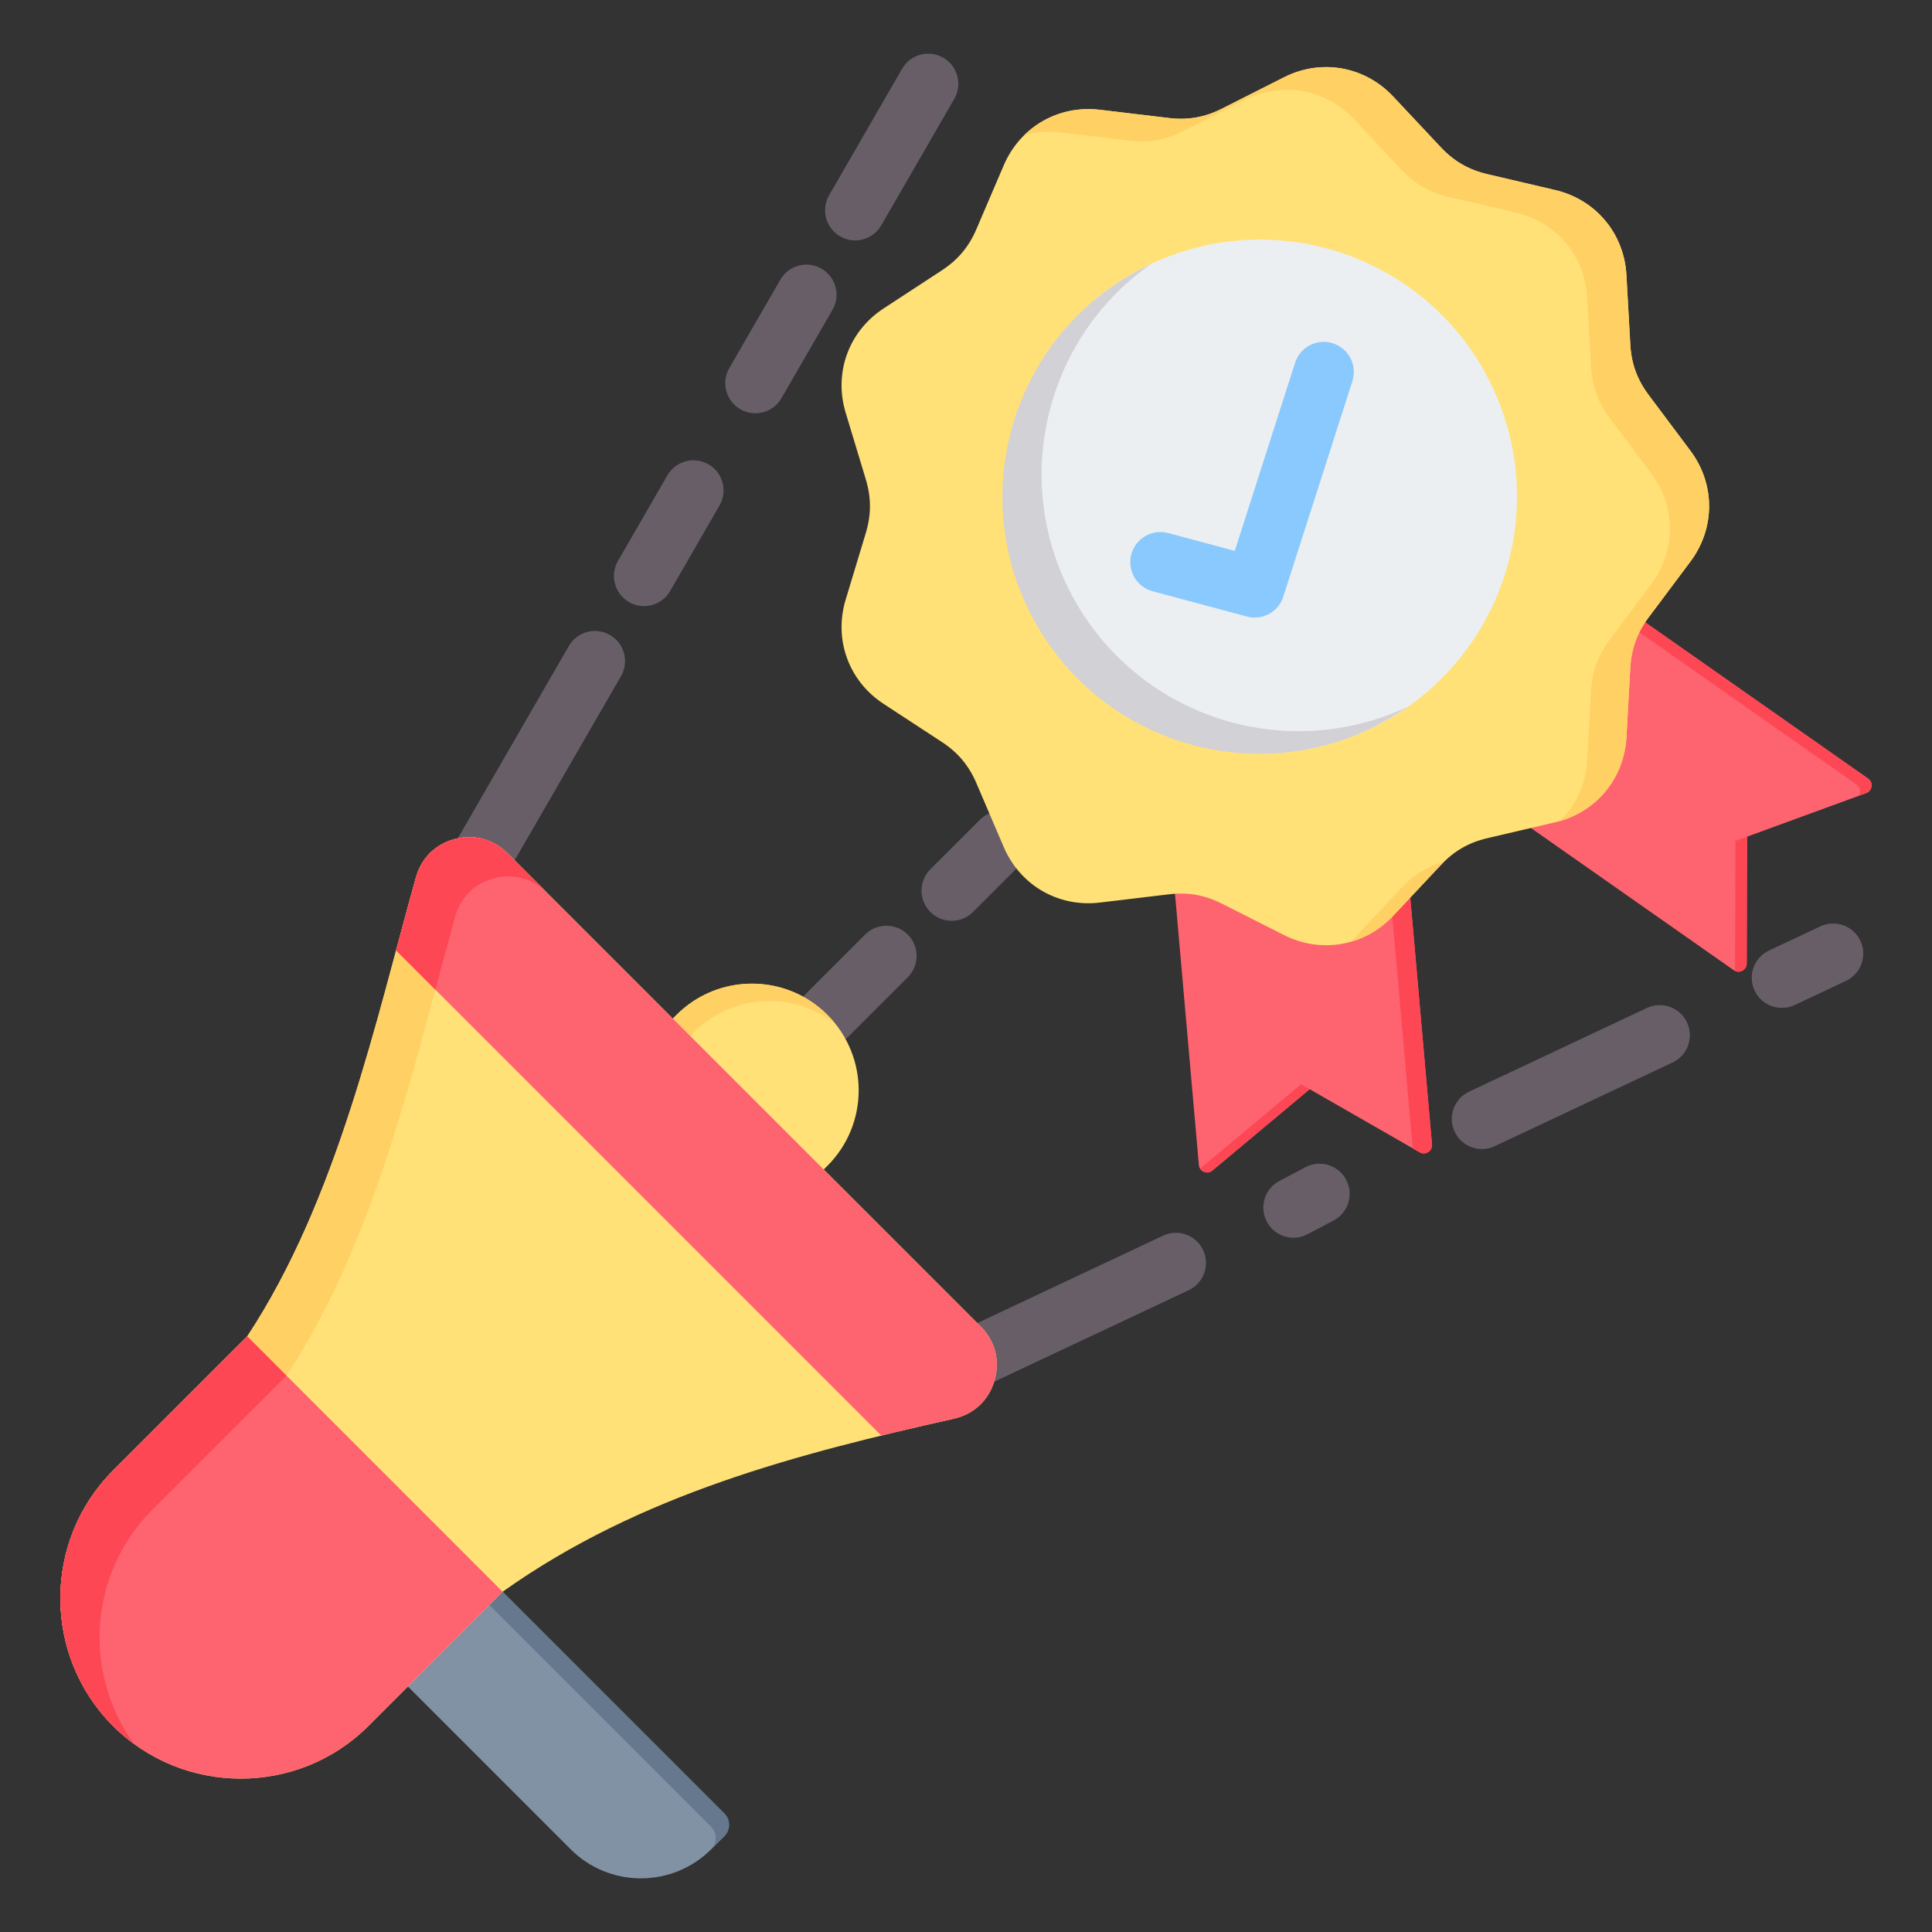 <svg xmlns="http://www.w3.org/2000/svg" id="Layer_1" viewBox="0 0 512 512"><rect x="0" y="0" width="512" height="512" fill="#333333" stroke="none"/><g clip-rule="evenodd" fill-rule="evenodd"><path d="m256.775 369.321c-3.987 1.881-8.744.174-10.625-3.813s-.174-8.744 3.813-10.625l58.25-27.412c3.987-1.881 8.744-.174 10.625 3.813s.174 8.744-3.813 10.625zm-31.843-94.704c-3.124 3.124-8.189 3.124-11.312 0-3.124-3.124-3.124-8.189 0-11.312l15.634-15.634c3.124-3.124 8.189-3.124 11.312 0 3.124 3.124 3.124 8.189 0 11.312zm32.936-32.937 13.119-13.119c3.124-3.124 3.124-8.189 0-11.312-3.124-3.124-8.189-3.124-11.312 0l-13.119 13.119c-3.124 3.124-3.124 8.189 0 11.312 3.123 3.124 8.188 3.124 11.312 0zm-123.085-10.902c-2.209 3.814-7.092 5.115-10.906 2.906s-5.115-7.092-2.906-10.906l29.783-51.585c2.209-3.814 7.092-5.115 10.906-2.906s5.115 7.092 2.906 10.906zm42.803-74.138c-2.209 3.814-7.092 5.115-10.906 2.906s-5.115-7.092-2.906-10.906l13.09-22.672c2.209-3.814 7.092-5.115 10.906-2.906s5.115 7.092 2.906 10.906zm29.503-51.101c-2.209 3.814-7.092 5.115-10.906 2.906s-5.115-7.092-2.906-10.906l13.529-23.433c2.209-3.814 7.092-5.115 10.906-2.906s5.115 7.092 2.906 10.906zm26.45-45.812c-2.209 3.814-7.092 5.115-10.906 2.906s-5.115-7.092-2.906-10.906l19.355-33.524c2.209-3.814 7.092-5.115 10.906-2.906s5.115 7.092 2.906 10.906zm112.955 267.364c-3.901 2.054-8.728.557-10.781-3.344-2.054-3.9-.557-8.728 3.344-10.781l6.915-3.652c3.901-2.054 8.728-.557 10.781 3.344 2.054 3.901.557 8.728-3.344 10.781zm49.634-23.349c-3.987 1.881-8.744.174-10.625-3.813s-.174-8.744 3.813-10.625l47.123-22.175c3.987-1.881 8.744-.174 10.625 3.813s.174 8.744-3.813 10.625zm79.489-37.407c-3.987 1.881-8.744.174-10.625-3.813s-.174-8.744 3.813-10.625l13.592-6.396c3.987-1.881 8.744-.174 10.625 3.813s.174 8.744-3.813 10.625z" fill="#685e68"></path><g><path d="m191.966 480.598-66.604-66.605-25.106 25.106 50.999 50.999c10.242 10.242 26.951 10.242 37.193 0l3.519-3.519c1.646-1.647 1.646-4.334-.001-5.981z" fill="#8192a5"></path><path d="m191.966 480.598-66.605-66.605-25.106 25.105v.001l21.588-21.587 66.604 66.605c1.647 1.647 1.647 4.333 0 5.981l3.519-3.519c1.647-1.647 1.647-4.334 0-5.981z" fill="#65788e"></path><path d="m219.276 268.96c-11.044-11.044-28.949-11.044-39.993 0-.327.327-3.017 3.033-3.325 3.373l39.945 39.945c.339-.308 3.045-2.997 3.373-3.325 11.043-11.043 11.044-28.949 0-39.993z" fill="#ffe177"></path><path d="m219.276 268.96c-11.044-11.043-28.949-11.043-39.993 0-.327.327-3.016 3.034-3.325 3.374l4.605 4.605c.309-.34 2.998-3.046 3.325-3.373 10.265-10.265 26.456-10.987 37.557-2.17-.669-.843-1.39-1.657-2.169-2.436z" fill="#ffd064"></path><path d="m133.201 421.832-35.559 35.56c-18.613 18.612-49.069 18.612-67.682-.001-18.612-18.612-18.612-49.069.001-67.681l35.561-35.56c23.996-36.43 34.071-83.667 44.715-121.66 1.432-5.11 5.178-8.793 10.312-10.138 5.134-1.344 10.204.03 13.957 3.782l125.381 125.382c3.847 3.847 5.197 9.099 3.681 14.324-1.515 5.225-5.466 8.939-10.775 10.131-40.733 9.141-83.168 19.927-119.592 45.861z" fill="#ffe177"></path><path d="m35.563 462.19c-1.961-1.432-3.836-3.031-5.603-4.798-18.612-18.612-18.612-49.069.001-67.681l35.561-35.559c23.996-36.43 34.071-83.667 44.715-121.66 1.432-5.11 5.178-8.793 10.312-10.138 5.134-1.344 10.204.029 13.957 3.782l125.382 125.382.019.02-115-115c-3.753-3.753-8.823-5.127-13.957-3.783-5.134 1.345-8.88 5.027-10.312 10.138-10.644 37.992-20.719 85.23-44.715 121.66l-35.561 35.559c-16.846 16.845-18.445 43.39-4.799 62.078z" fill="#ffd064"></path><path d="m178.33 269.961-43.825-43.825c-3.753-3.753-8.823-5.127-13.957-3.782-5.134 1.344-8.88 5.027-10.312 10.137-1.748 6.238-3.48 12.726-5.261 19.374l128.575 128.577c6.436-1.564 12.86-3.038 19.242-4.469 5.308-1.191 9.259-4.906 10.775-10.131 1.515-5.225.165-10.477-3.682-14.324l-41.611-41.612z" fill="#fe646f"></path><path d="m144.898 236.53-10.394-10.393c-3.752-3.753-8.823-5.127-13.957-3.783-5.133 1.344-8.88 5.028-10.312 10.138-1.748 6.238-3.481 12.726-5.262 19.374l10.401 10.402c1.781-6.648 3.514-13.136 5.261-19.374 1.432-5.11 5.178-8.793 10.312-10.138 5.132-1.344 10.199.027 13.951 3.774z" fill="#fd4755"></path><path d="m125.361 413.993-59.84-59.842-35.56 35.56c-18.613 18.613-18.613 49.069-.001 67.681 18.613 18.613 49.07 18.613 67.682.001l10.453-10.454 25.106-25.106z" fill="#fe646f"></path><path d="m75.922 364.552-10.402-10.402-35.56 35.56c-18.613 18.612-18.613 49.069-.001 67.681 1.768 1.768 3.643 3.366 5.603 4.798-13.645-18.687-12.047-45.233 4.798-62.078z" fill="#fd4755"></path></g><g><path d="m308.566 204.865 61.505-8.557 9.425 106.978c.073.831-.296 1.582-1 2.032-.703.45-1.539.47-2.264.055l-29.156-16.725-25.783 21.566c-.64.536-1.467.662-2.238.342s-1.266-.995-1.339-1.826z" fill="#fe646f"></path><path d="m308.566 204.865 61.505-8.557 9.425 106.978c.073.831-.296 1.582-1 2.032-.703.45-1.539.47-2.264.055l-1.849-1.061-9.423-106.972-56.365 7.842zm38.511 83.783-2.301-1.32-26.743 22.37c.233.377.583.676 1.023.858.771.32 1.598.193 2.238-.342z" fill="#fd4755"></path><path d="m409.693 146.479-38.163 48.986 87.933 61.651c.683.479 1.518.535 2.259.151s1.177-1.098 1.179-1.933l.094-33.612 31.568-11.545c.784-.287 1.307-.94 1.416-1.768.109-.827-.228-1.594-.912-2.073z" fill="#fe646f"></path><path d="m409.693 146.479-1.879 2.411 84.154 59.001c.684.479 1.021 1.245.912 2.073-.047.358-.171.682-.361.96l2.044-.748c.784-.287 1.307-.94 1.416-1.767.109-.828-.228-1.594-.912-2.073zm50.073 110.818c.618.306 1.322.3 1.957-.029.741-.384 1.177-1.098 1.18-1.933l.094-33.612-3.098 1.133-.096 34.034c-.001.139-.013.275-.037.407z" fill="#fd4755"></path><path d="m291.474 29.087 18.332 2.191c5.014.599 9.473-.187 13.979-2.465l16.477-8.329c9.866-4.987 21.391-2.955 28.956 5.105l12.635 13.462c3.455 3.682 7.377 5.946 12.293 7.097l17.976 4.211c10.763 2.521 18.285 11.486 18.899 22.524l1.026 18.434c.28 5.042 1.829 9.296 4.855 13.339l11.064 14.78c6.625 8.85 6.625 20.553 0 29.403l-11.064 14.78c-3.026 4.042-4.574 8.297-4.855 13.339l-1.026 18.434c-.614 11.038-8.136 20.002-18.899 22.523l-17.976 4.211c-4.916 1.152-8.837 3.416-12.293 7.097l-12.635 13.462c-7.565 8.061-19.09 10.093-28.956 5.106l-16.477-8.329c-4.506-2.278-8.965-3.064-13.979-2.465l-18.332 2.191c-10.977 1.312-21.111-4.539-25.464-14.701l-7.268-16.972c-1.988-4.641-4.898-8.11-9.124-10.874l-15.451-10.105c-9.252-6.051-13.255-17.047-10.057-27.629l5.341-17.673c1.461-4.833 1.461-9.361 0-14.194l-5.341-17.673c-3.198-10.582.804-21.579 10.057-27.63l15.451-10.105c4.226-2.764 7.137-6.232 9.124-10.874l7.269-16.972c4.351-10.16 14.486-16.011 25.463-14.699z" fill="#ffe177"></path><path d="m291.474 29.087 18.332 2.191c5.014.599 9.473-.187 13.979-2.465l16.476-8.329c9.866-4.987 21.391-2.955 28.956 5.105l12.635 13.462c3.455 3.682 7.377 5.946 12.293 7.097l17.976 4.211c10.763 2.521 18.285 11.486 18.899 22.524l1.026 18.434c.28 5.042 1.829 9.296 4.855 13.339l11.064 14.78c6.625 8.85 6.624 20.553 0 29.403l-11.064 14.78c-3.026 4.042-4.574 8.297-4.855 13.339l-1.025 18.434c-.59 10.604-7.556 19.293-17.646 22.195 4.253-4.149 6.909-9.83 7.264-16.202l1.026-18.434c.28-5.041 1.829-9.296 4.855-13.338l11.063-14.78c6.625-8.85 6.625-20.553 0-29.403l-11.064-14.78c-3.026-4.042-4.574-8.297-4.855-13.339l-1.025-18.434c-.614-11.038-8.136-20.002-18.9-22.524l-17.976-4.211c-4.916-1.151-8.837-3.416-12.293-7.097l-12.635-13.462c-7.565-8.061-19.09-10.093-28.956-5.106l-16.476 8.329c-4.507 2.278-8.965 3.064-13.979 2.465l-18.332-2.191c-3.339-.399-6.599-.134-9.643.712 5.158-5.062 12.387-7.618 20.025-6.705zm91.179 199.318c-.27.265-.537.538-.801.819l-12.635 13.462c-3.198 3.408-7.104 5.738-11.293 6.916.309-.298.614-.605.911-.921l12.635-13.462c3.192-3.401 6.781-5.592 11.183-6.814z" fill="#ffd064"></path><ellipse cx="333.736" cy="131.689" fill="#eceff1" rx="68.071" ry="68.071" transform="matrix(.938 -.348 .348 .938 -24.965 124.227)"></ellipse><path d="m299.7 72.738c1.75-1.01 3.527-1.929 5.324-2.767-28.608 20.022-37.645 58.952-19.857 89.76 17.787 30.808 56.019 42.447 87.663 27.683-1.625 1.137-3.309 2.217-5.058 3.227-32.558 18.797-74.189 7.642-92.987-24.916s-7.643-74.19 24.915-92.987z" fill="#d1d1d6"></path></g><path d="m305.462 156.696c-4.263-1.139-6.795-5.518-5.656-9.781s5.518-6.795 9.781-5.656l17.641 4.727 15.983-49.855c1.346-4.194 5.837-6.502 10.031-5.156s6.502 5.837 5.156 10.031l-18.163 56.655-.018.072c-1.139 4.263-5.518 6.795-9.781 5.656z" fill="#8ac9fe"></path></g></svg>